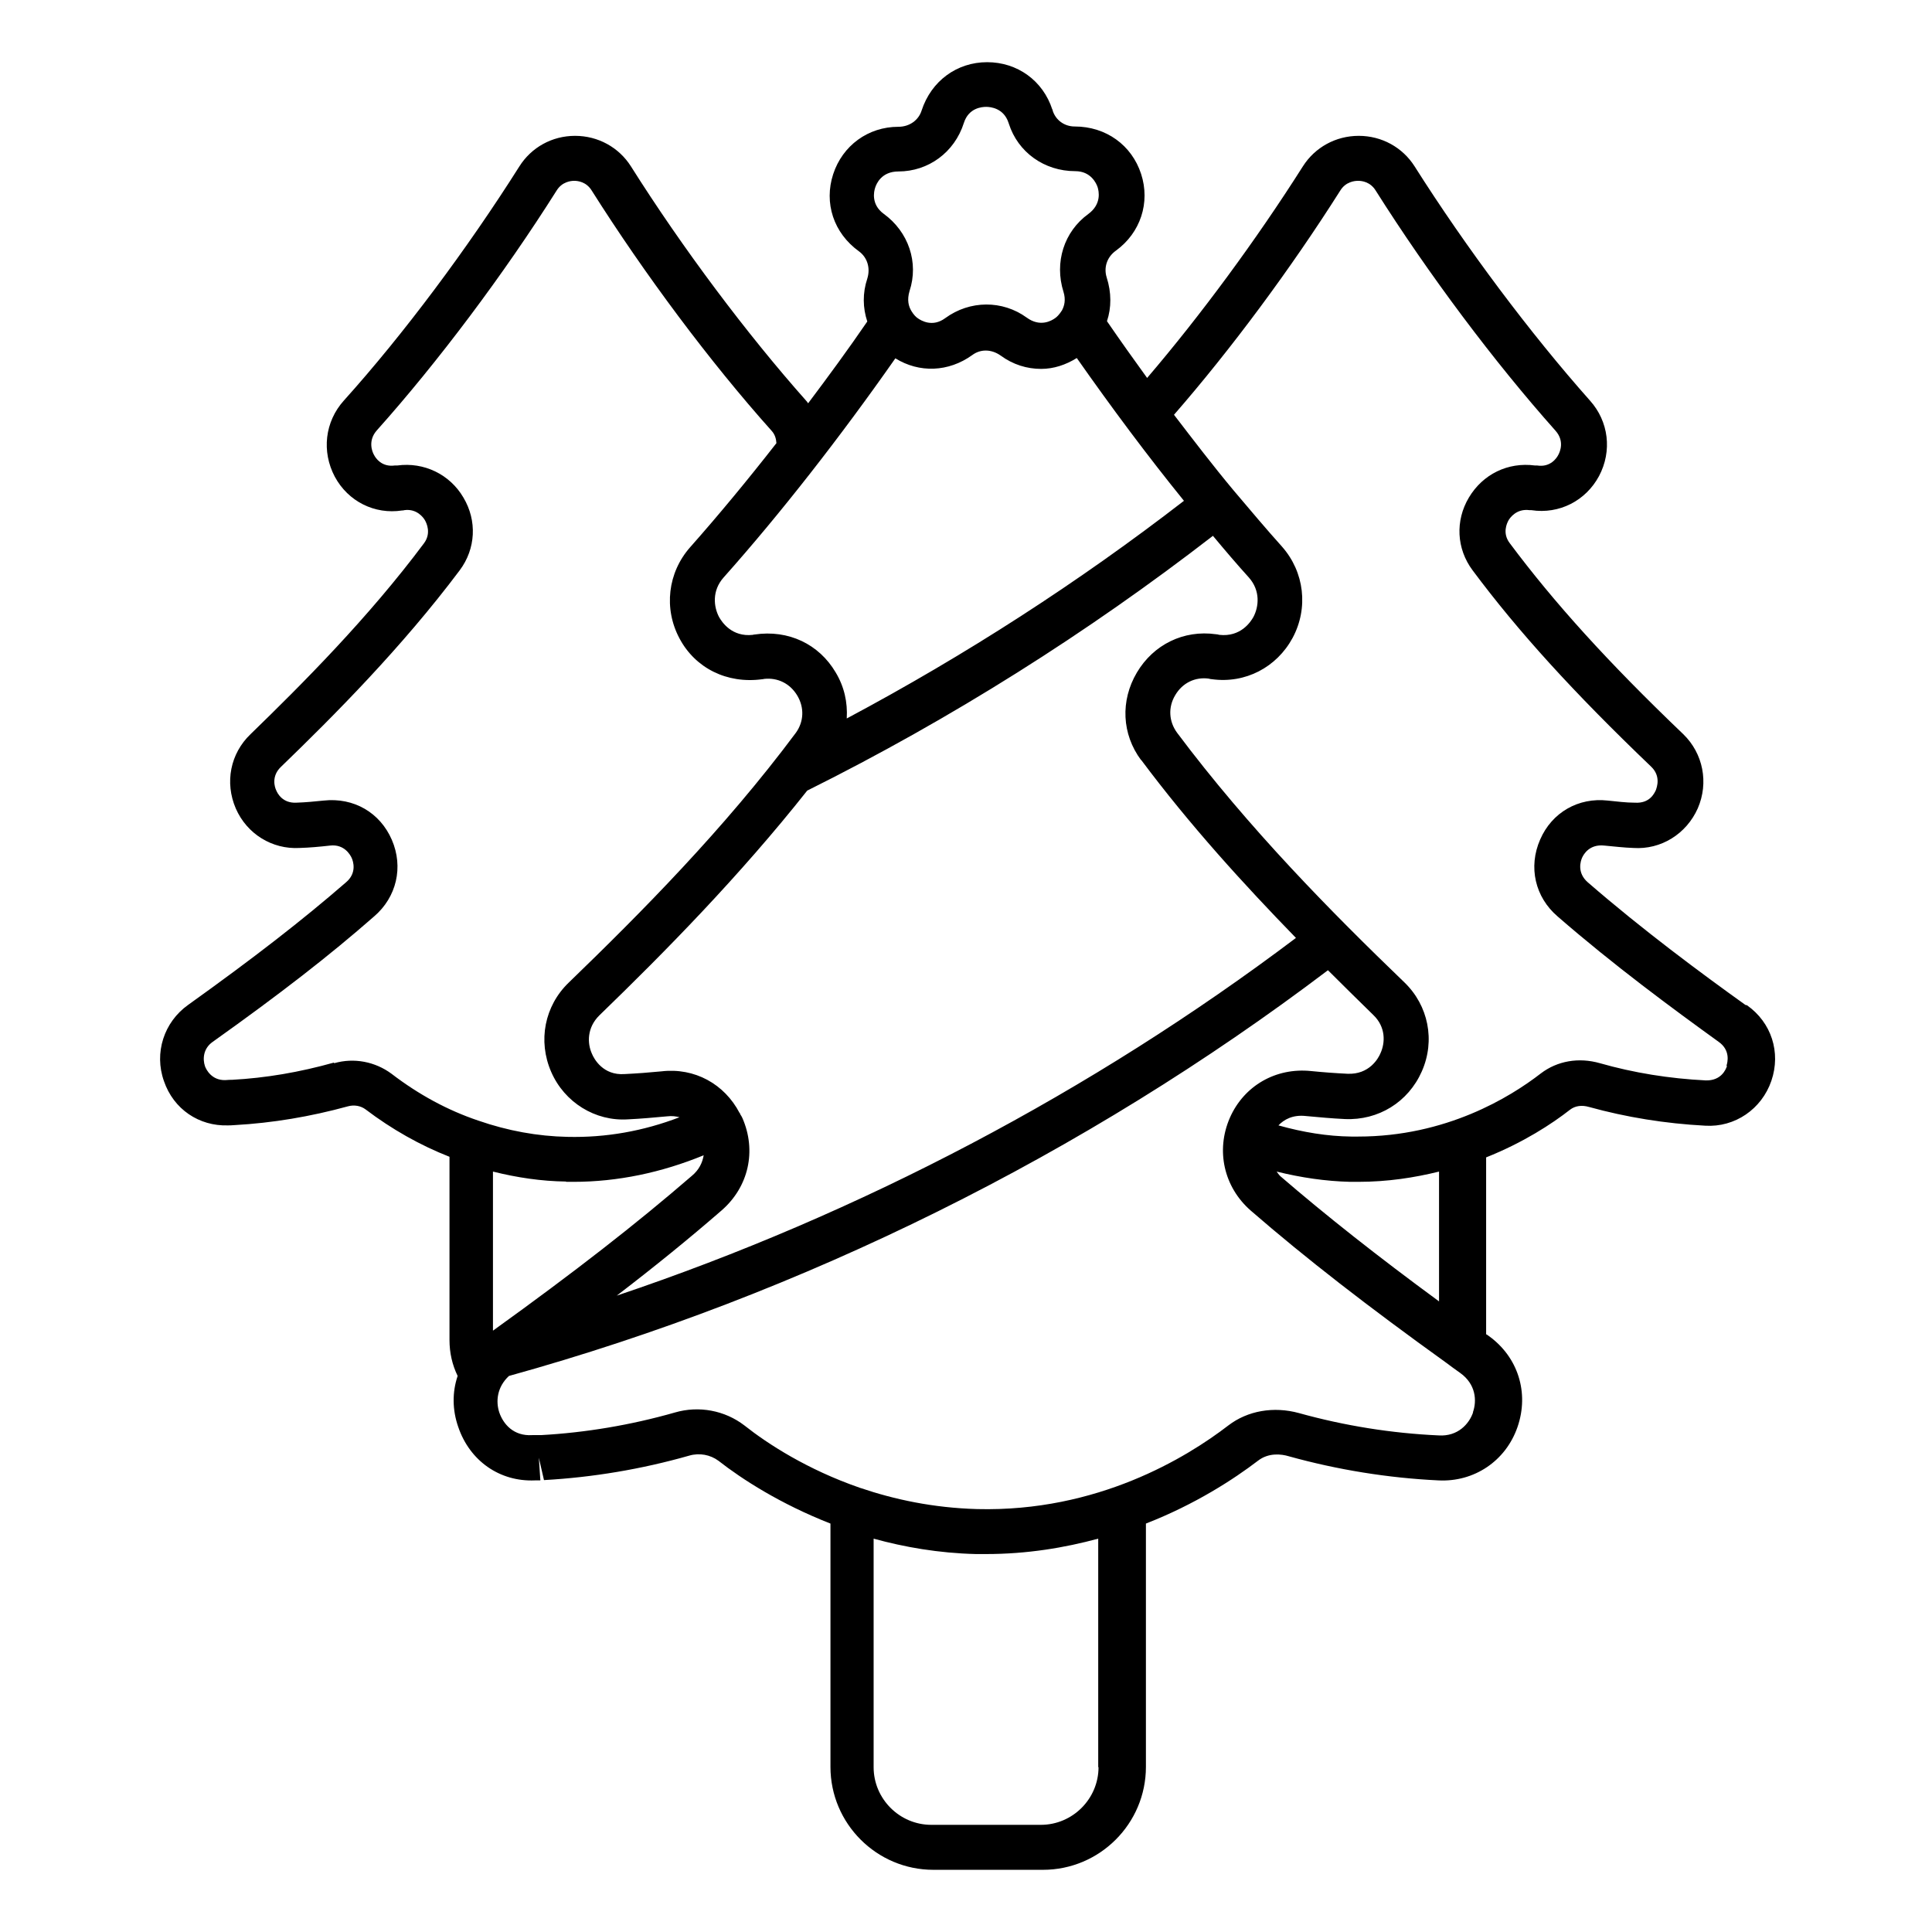 <?xml version="1.0" encoding="UTF-8"?> <svg xmlns="http://www.w3.org/2000/svg" id="Expanded" viewBox="0 0 64 64"><path d="M57.82,33.29c-1.48-1.06-3.41-2.49-5.22-4.06-.37-.32-.24-.71-.19-.82.05-.11.24-.45.73-.4.33.03.66.07.97.08.91.06,1.75-.46,2.13-1.31.37-.85.18-1.82-.48-2.46-2.51-2.4-4.28-4.36-5.75-6.33-.25-.33-.09-.66-.04-.75.05-.09.27-.4.7-.34.02,0,.04,0,.06,0h0c.92.14,1.8-.31,2.24-1.13.44-.83.32-1.81-.3-2.5-1.98-2.23-4.1-5.06-5.81-7.76-.4-.63-1.09-1.01-1.85-1.01h0c-.76,0-1.45.38-1.85,1.01-1.54,2.43-3.39,4.94-5.16,7.01-.45-.62-.89-1.24-1.33-1.88.15-.45.15-.95-.01-1.45-.1-.32,0-.67.31-.89.81-.59,1.14-1.59.83-2.54-.31-.95-1.16-1.57-2.2-1.57-.34,0-.63-.21-.73-.53v-.03s-.01,0-.01,0c-.31-.96-1.16-1.57-2.16-1.57s-1.85.62-2.17,1.6c-.1.32-.4.54-.77.54-1,0-1.85.62-2.16,1.57-.31.95.01,1.95.86,2.56.27.2.38.55.27.9-.16.48-.15.97,0,1.42-.63.92-1.29,1.82-1.96,2.71-.02-.03-.04-.06-.06-.08-1.98-2.23-4.1-5.06-5.81-7.77-.4-.63-1.09-1.01-1.85-1.01h0c-.76,0-1.45.38-1.85,1.02-1.72,2.72-3.83,5.55-5.81,7.75-.63.7-.74,1.69-.3,2.52.44.82,1.32,1.26,2.23,1.12h0s.05,0,.07-.01h0c.42-.06.64.25.69.34.05.09.21.42-.03.75-1.85,2.48-4.05,4.68-5.75,6.33-.67.64-.86,1.6-.49,2.46.37.85,1.21,1.36,2.11,1.31.34-.01.66-.04,1.02-.08.46-.05.66.3.71.41.05.11.18.5-.19.81-1.44,1.25-3.05,2.5-5.23,4.06-.8.57-1.13,1.59-.8,2.52.32.94,1.17,1.5,2.12,1.47.05,0,.11,0,.23-.01,1.25-.07,2.5-.28,3.74-.62.21-.06.43-.02.59.1.87.66,1.81,1.19,2.78,1.57v6.07c0,.42.09.82.27,1.19-.18.53-.18,1.12.02,1.69.38,1.12,1.37,1.82,2.54,1.77.06,0,.12,0,.18,0l-.05-.75.17.74c1.61-.09,3.23-.36,4.81-.81.34-.1.7-.03.97.17.78.61,2.05,1.43,3.71,2.08v8.06c0,1.88,1.53,3.41,3.41,3.41h3.63c1.88,0,3.41-1.53,3.41-3.41v-8.06c1.64-.64,2.91-1.47,3.71-2.08.36-.28.79-.22,1.02-.15,1.62.45,3.29.72,4.96.8,1.18.06,2.23-.64,2.62-1.77.39-1.13.02-2.32-.96-3.02-.03-.02-.05-.04-.08-.05v-5.86c1.23-.49,2.18-1.11,2.78-1.58.17-.13.39-.16.63-.09,1.23.34,2.52.55,3.85.62.98.06,1.87-.55,2.19-1.49.32-.94,0-1.93-.81-2.5ZM37.8,25.17c1.62,2.17,3.4,4.12,5.13,5.9-6.75,5.09-14.44,9.14-22.5,11.85,1.28-.98,2.41-1.9,3.47-2.82.9-.78,1.17-1.98.69-3.07-.02-.04-.04-.08-.07-.12,0,0,0-.01,0-.02,0,0-.01-.01-.02-.02-.5-.96-1.49-1.51-2.59-1.38-.41.04-.81.07-1.22.09-.71.05-1.01-.5-1.08-.67-.16-.35-.17-.87.25-1.28,2.17-2.1,4.64-4.61,6.88-7.44,4.78-2.38,9.29-5.23,13.44-8.44.4.48.8.95,1.19,1.38.39.44.33.97.15,1.31-.09.16-.42.67-1.13.59-.04-.01-.07-.02-.11-.02-1.07-.15-2.07.34-2.62,1.27-.55.93-.5,2.04.14,2.9ZM18.75,39.15c.08,0,.16,0,.24,0,1.48,0,2.93-.31,4.32-.88-.04.24-.15.48-.39.68-1.84,1.59-3.88,3.18-6.59,5.13v-5.27c.8.2,1.61.32,2.42.33ZM28.05,23.79c.03-.52-.08-1.04-.37-1.52-.55-.93-1.56-1.42-2.69-1.25-.01,0-.03,0-.05.01-.7.08-1.03-.43-1.12-.59-.18-.34-.24-.87.15-1.31,1.88-2.11,3.87-4.66,5.69-7.26.79.49,1.76.46,2.55-.11.27-.2.63-.2.94.02.41.3.87.44,1.34.44.41,0,.81-.13,1.18-.36,1.15,1.64,2.35,3.25,3.55,4.73-3.48,2.69-7.23,5.11-11.17,7.21ZM28.99,6.22c.04-.13.21-.54.77-.54.99,0,1.86-.63,2.17-1.61.16-.5.6-.53.74-.53s.58.04.74.53c0,0,.01.03.01.03.3.94,1.17,1.57,2.2,1.57.52,0,.7.41.74.53.04.13.14.56-.31.89-.8.58-1.13,1.6-.82,2.58.08.26.03.46-.05.61,0,.01-.02.02-.02.03-.07.11-.16.2-.21.23-.11.08-.49.31-.94-.02-.8-.58-1.88-.58-2.7.02-.42.31-.8.08-.91,0-.05-.03-.14-.12-.21-.24,0,0,0,0,0,0-.09-.15-.15-.36-.06-.66.31-.94-.03-1.96-.86-2.56-.42-.31-.32-.74-.28-.86ZM11.06,35.2c-1.14.32-2.26.51-3.37.57-.05,0-.11,0-.23.01-.45.01-.63-.35-.67-.46-.08-.24-.06-.59.26-.81,2.22-1.58,3.87-2.86,5.34-4.15.75-.64.98-1.64.59-2.54-.39-.9-1.26-1.41-2.26-1.3-.3.03-.59.06-.91.07-.45.02-.62-.31-.66-.41-.05-.1-.17-.47.16-.78,1.75-1.69,4-3.95,5.92-6.51.53-.71.58-1.64.12-2.41-.45-.77-1.31-1.18-2.19-1.06-.01,0-.03,0-.04,0-.01,0-.03,0-.04,0-.44.06-.64-.25-.69-.35-.06-.1-.21-.47.09-.81,2.02-2.26,4.2-5.16,5.96-7.95.18-.29.47-.32.58-.32.12,0,.4.03.58.32,1.75,2.77,3.92,5.68,5.96,7.96.11.12.15.26.16.41-.96,1.23-1.93,2.4-2.86,3.45-.74.84-.88,2.03-.35,3.02.52.98,1.57,1.51,2.74,1.35.01,0,.03,0,.06-.01.45-.05.86.15,1.1.55.24.4.22.87-.05,1.24-2.37,3.18-5.13,5.96-7.52,8.27-.8.77-1.03,1.93-.58,2.96.44,1.01,1.46,1.64,2.54,1.57.43-.02.86-.06,1.3-.1.16-.02.29,0,.41.03-1.2.46-2.44.68-3.71.65-.99-.02-1.98-.2-2.96-.54-1.01-.34-1.97-.86-2.87-1.55-.54-.4-1.24-.54-1.9-.35ZM36.39,58.54c0,1.05-.86,1.91-1.91,1.91h-3.63c-1.05,0-1.91-.86-1.91-1.91v-7.57c1.02.28,2.15.48,3.39.51.11,0,.22,0,.33,0,1.37,0,2.61-.21,3.72-.51v7.57ZM48.8,46.78c-.13.39-.51.81-1.14.77-1.56-.07-3.12-.32-4.63-.74-.84-.23-1.7-.08-2.34.41-1.39,1.07-4.34,2.87-8.32,2.77-1.46-.04-2.75-.32-3.87-.7,0,0-.02,0-.03-.01-1.73-.6-3.04-1.45-3.81-2.06-.65-.5-1.51-.66-2.3-.43-1.47.42-2.98.67-4.44.75-.06,0-.12,0-.18,0h-.11c-.62.04-.96-.37-1.09-.75-.12-.36-.08-.84.32-1.21,9.74-2.7,19.09-7.35,27.13-13.44.51.51,1.02,1.01,1.5,1.48.42.4.4.92.24,1.27-.07.17-.37.71-1.09.68-.41-.02-.81-.05-1.21-.09-1.16-.12-2.22.48-2.69,1.55-.47,1.08-.2,2.29.69,3.07,1.82,1.58,3.9,3.19,6.46,5.03,0,0,0,0,0,0,.16.12.31.23.48.35.52.37.56.92.42,1.31ZM47.67,43.11c-2.03-1.49-3.74-2.84-5.26-4.15-.05-.05-.08-.1-.12-.15.81.2,1.62.32,2.44.34.09,0,.17,0,.26,0,.98,0,1.87-.14,2.68-.34v4.3ZM57.21,35.31c-.04.12-.19.49-.7.48-1.21-.06-2.39-.25-3.51-.57-.7-.2-1.41-.08-1.96.34-1.02.79-3.14,2.09-6.05,2.09-.08,0-.15,0-.23,0-.79-.01-1.59-.14-2.41-.37.18-.19.47-.36.91-.31.44.04.86.08,1.29.1,1.11.05,2.1-.56,2.55-1.58.45-1.02.22-2.18-.58-2.95-2.39-2.3-5.15-5.09-7.53-8.27-.27-.37-.3-.84-.06-1.24.24-.41.66-.61,1.11-.55.04.01.07.02.11.02,1.1.15,2.14-.39,2.67-1.37.53-.99.39-2.18-.35-3.02-.53-.59-1.06-1.22-1.61-1.87,0,0,0,0,0,0,0,0,0,0,0,0-.66-.79-1.31-1.64-1.97-2.5,1.89-2.17,3.87-4.84,5.51-7.43.18-.29.47-.32.59-.32s.4.03.58.32c1.75,2.77,3.92,5.67,5.96,7.96.3.34.15.69.09.8-.05.1-.26.42-.7.35,0,0-.01,0-.02,0-.02,0-.04,0-.05,0-.9-.12-1.73.29-2.19,1.06-.46.77-.41,1.7.12,2.41,1.52,2.04,3.35,4.05,5.92,6.51.32.31.19.67.15.78-.05.1-.2.44-.69.41-.3,0-.59-.04-.9-.07-.97-.11-1.85.39-2.24,1.29-.4.91-.17,1.91.58,2.55,1.85,1.61,3.82,3.06,5.33,4.15.4.28.3.68.26.8Z"></path></svg> 